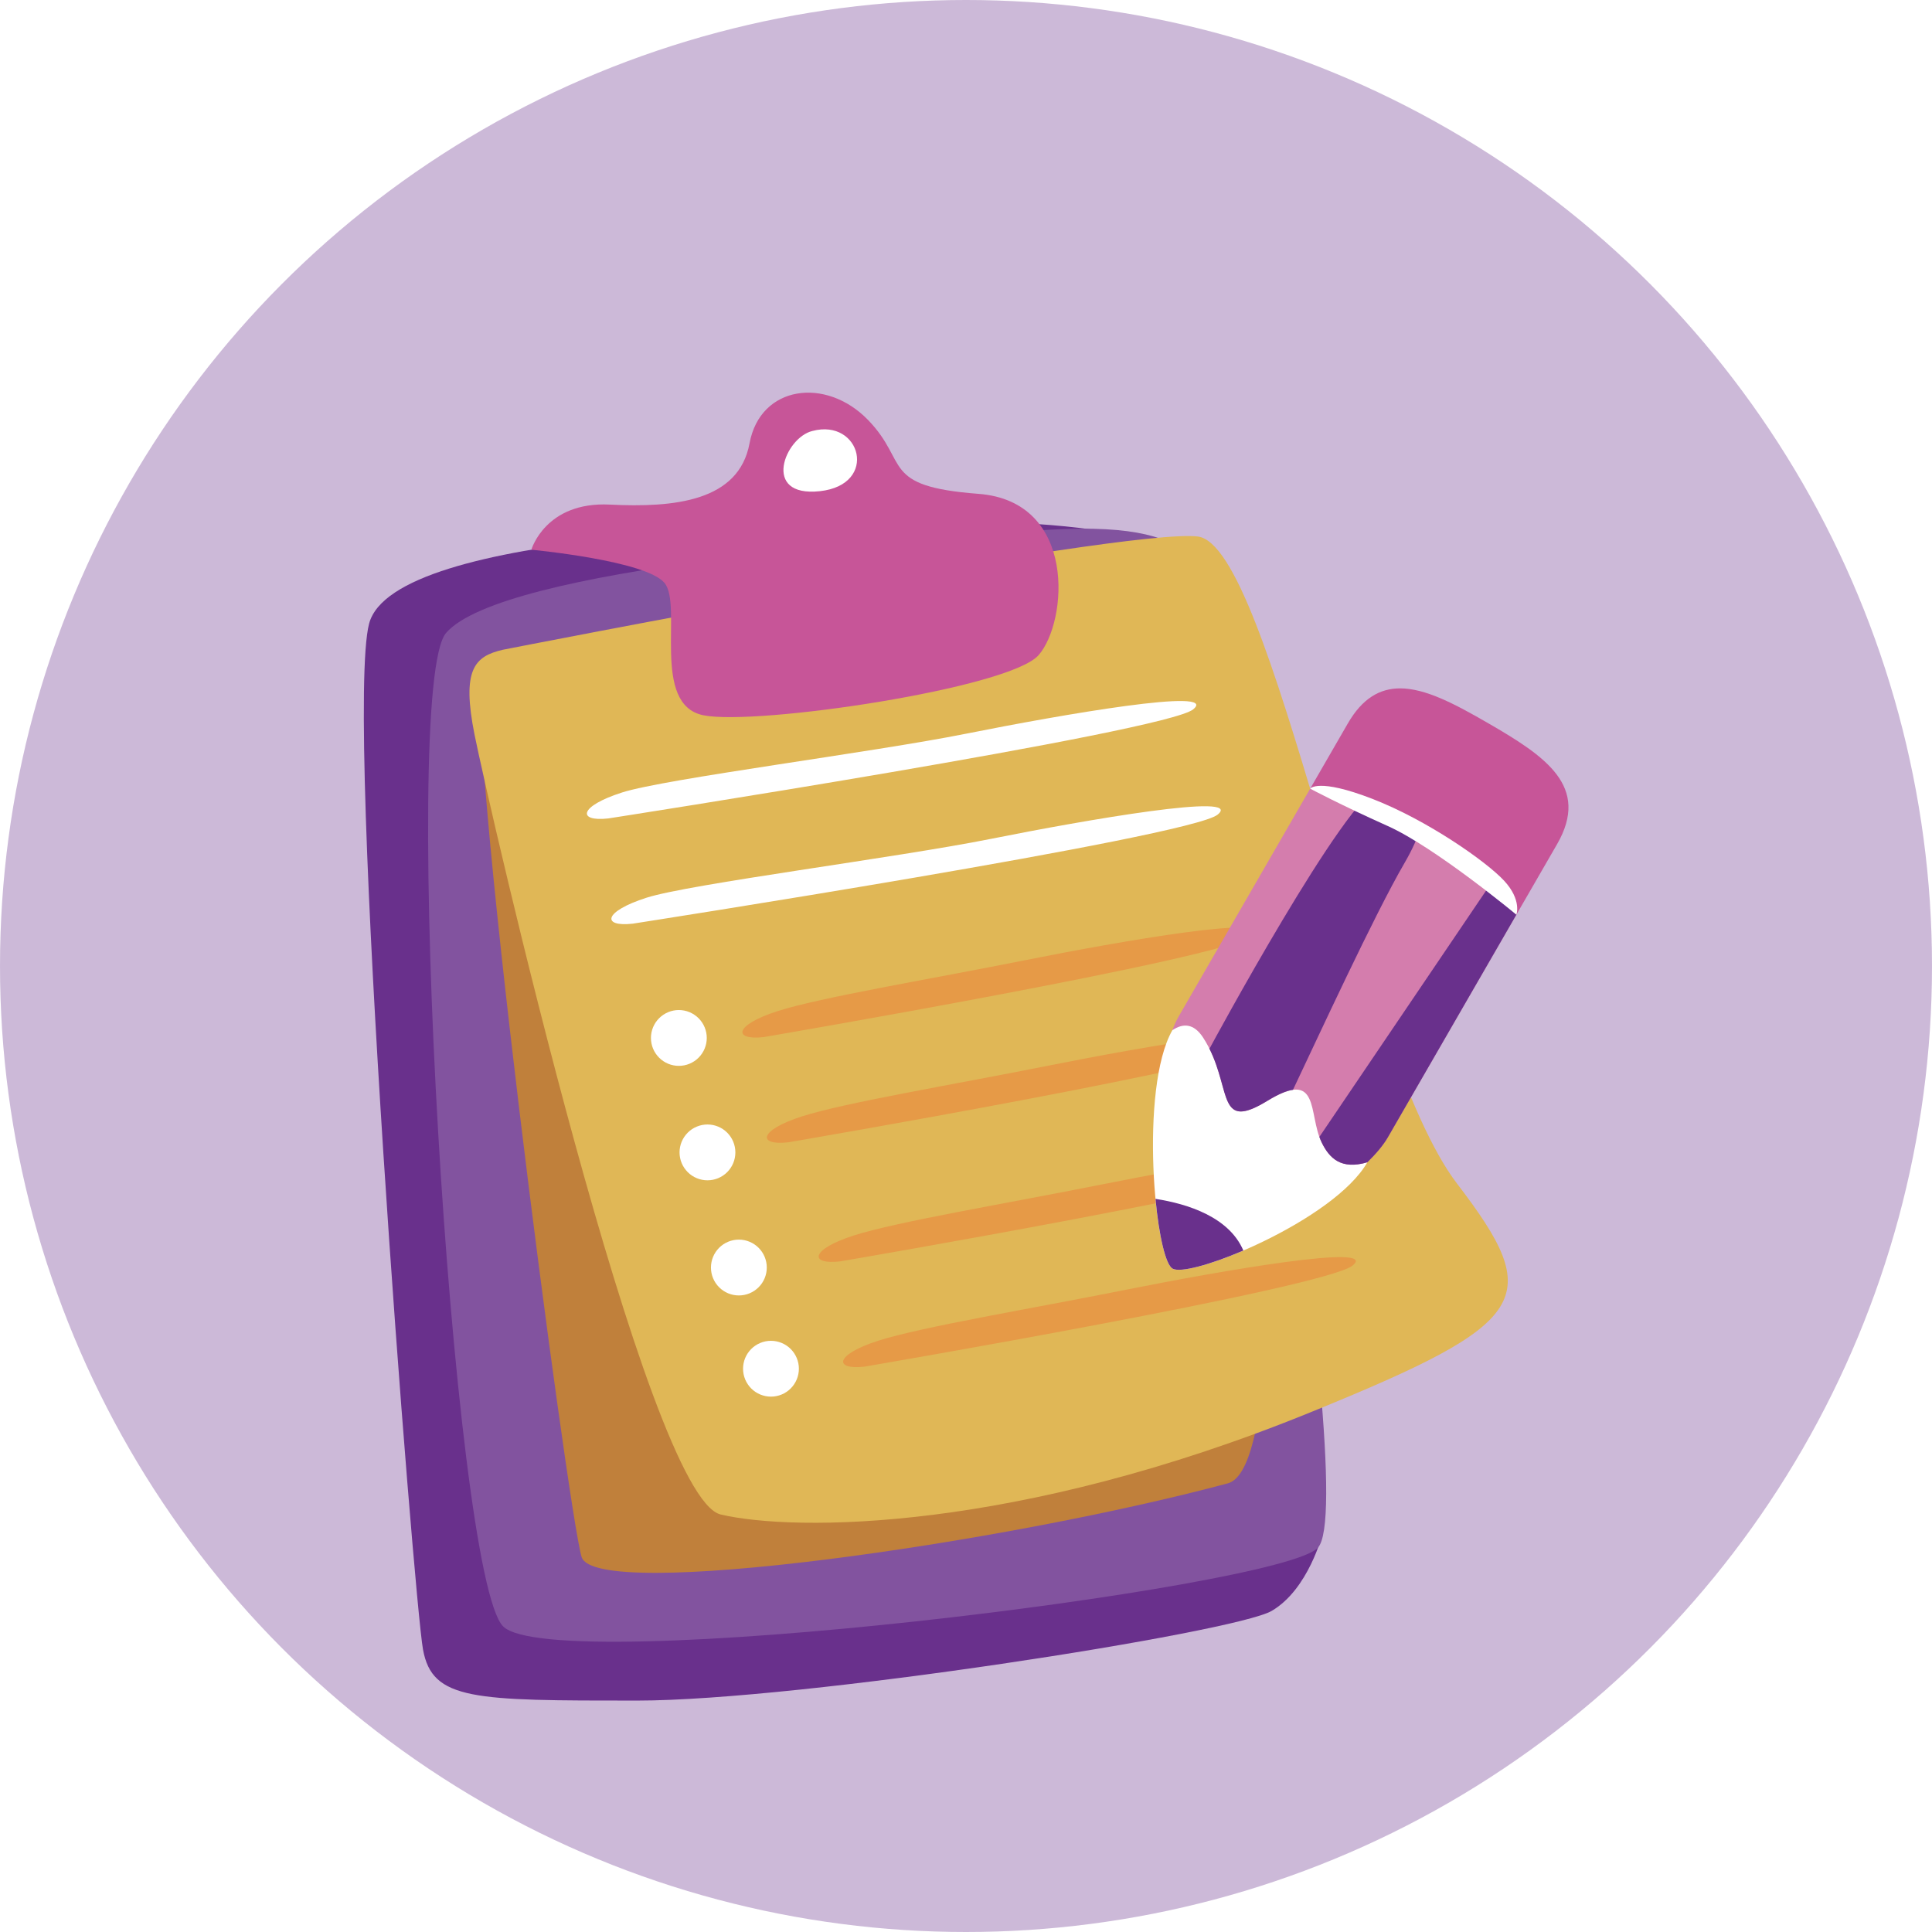 <svg width="96" height="96" viewBox="0 0 96 96" fill="none" xmlns="http://www.w3.org/2000/svg">
<circle opacity="0.5" cx="48" cy="48" r="48" fill="#9B75B2"/>
<g filter="url(#filter0_d_20463_599)">
<path d="M56.069 22.627C56.069 22.627 52.702 21.785 46.273 21.939C39.845 22.092 19.564 22.321 18.34 26.99C17.115 31.658 20.559 75.418 21.018 77.96C21.477 80.501 23.544 80.501 31.656 80.501C39.768 80.501 61.35 77.118 63.187 76.046C65.024 74.975 65.712 72.22 65.712 72.22L56.069 22.627Z" fill="#69308C"/>
<path d="M60.049 26.454C59.437 25 60.724 21.828 52.166 22.321C44.207 22.78 24.962 24.221 22.166 27.449C19.853 30.12 22.472 74.27 24.998 76.812C27.523 79.353 63.587 74.923 65.483 72.908C67.741 70.509 60.049 26.454 60.049 26.454Z" fill="#82539F"/>
<path d="M61.58 27.908C61.58 27.908 59.896 23.775 59.054 23.469C58.212 23.163 25.074 27.296 24.003 29.056C22.931 30.816 28.212 71.148 28.901 73.368C29.59 75.587 49.801 72.71 61.013 69.706C65.33 68.549 61.58 27.908 61.58 27.908Z" fill="#C0803B"/>
<path d="M24.987 28.286C24.987 28.286 55.833 22.225 59.513 22.658C63.193 23.091 67.476 48.369 72.392 54.803C76.776 60.539 76.12 61.694 65.141 66.167C50.53 72.12 39.49 72.12 35.81 71.254C32.13 70.388 24.229 35.754 23.58 32.507C22.931 29.26 23.58 28.611 24.987 28.286Z" fill="#E0B756"/>
<path d="M26.403 23.316C26.403 23.316 32.117 23.851 33.025 24.972C33.933 26.094 32.331 31.007 34.948 31.541C37.565 32.075 50.169 30.206 51.611 28.55C53.053 26.895 53.533 20.913 48.62 20.539C43.706 20.165 45.202 18.99 43.119 16.854C41.036 14.718 37.778 15.145 37.244 18.029C36.71 20.913 33.506 21.233 30.301 21.073C27.097 20.913 26.403 23.316 26.403 23.316Z" fill="#C75598"/>
<path d="M40.368 17.415C39.007 17.735 37.805 20.726 40.742 20.406C43.68 20.085 42.772 16.774 40.368 17.415Z" fill="white"/>
<path d="M34.539 24.882C44.283 23.636 51.987 22.956 51.118 22.729C50.249 22.503 48.701 21.521 46.36 21.257C44.018 20.992 38.996 22.918 34.615 22.427C30.234 21.936 28.422 22.427 29.517 22.767C30.612 23.107 33.898 23.9 34.539 24.882Z" fill="#C75598"/>
<path d="M30.221 36.668C30.221 36.668 57.909 32.368 59.285 31.25C60.66 30.133 52.75 31.509 48.02 32.454C43.291 33.4 33.059 34.69 30.909 35.378C28.759 36.066 28.673 36.84 30.221 36.668Z" fill="white"/>
<path d="M31.437 41.897C31.437 41.897 59.125 37.597 60.501 36.48C61.877 35.362 53.966 36.737 49.236 37.683C44.507 38.629 34.275 39.919 32.125 40.607C29.976 41.295 29.89 42.069 31.437 41.897Z" fill="white"/>
<path d="M37.949 47.532C37.949 47.532 60.831 43.624 62.207 42.507C63.583 41.389 55.672 42.765 50.943 43.711C46.214 44.656 40.787 45.554 38.637 46.242C36.487 46.93 36.401 47.703 37.949 47.532Z" fill="#E69A47"/>
<path d="M39.165 52.761C39.165 52.761 62.047 48.853 63.423 47.736C64.799 46.618 56.888 47.994 52.159 48.939C47.43 49.885 42.003 50.783 39.853 51.471C37.703 52.159 37.617 52.932 39.165 52.761Z" fill="#E69A47"/>
<path d="M41.737 58.679C41.737 58.679 64.619 54.772 65.995 53.654C67.371 52.537 59.46 53.913 54.731 54.858C50.002 55.804 44.575 56.702 42.425 57.39C40.275 58.078 40.189 58.851 41.737 58.679Z" fill="#E69A47"/>
<path d="M42.953 63.908C42.953 63.908 65.835 60.001 67.211 58.883C68.587 57.766 60.676 59.141 55.947 60.087C51.218 61.033 45.791 61.931 43.641 62.619C41.491 63.306 41.406 64.08 42.953 63.908Z" fill="#E69A47"/>
<path d="M67.943 53.753C66.29 56.639 59.142 59.544 58.263 59.038C57.385 58.531 56.61 50.083 58.253 47.192C62.288 40.204 69.89 48.153 67.943 53.753Z" fill="white"/>
<path d="M65.102 35.188L58.568 46.506C58.452 46.705 58.348 46.938 58.253 47.192C58.776 46.84 59.316 46.835 59.786 47.563C61.306 49.916 60.325 52.319 62.973 50.701C65.621 49.083 64.984 51.339 65.67 52.761C66.055 53.557 66.64 54.138 67.943 53.753C68.381 53.325 68.736 52.904 68.964 52.509L75.348 41.45C75.948 32.737 71.078 31.409 65.102 35.188Z" fill="#D47DAD"/>
<path d="M69.381 34.959C69.14 34.955 68.881 34.99 68.612 35.059C66.896 35.5 60.129 48.053 60.129 48.053C60.129 48.053 60.097 48.1 60.094 48.105C61.175 50.262 60.529 52.195 62.973 50.701C63.529 50.361 63.939 50.194 64.248 50.152C65.496 47.526 68.284 41.47 69.789 38.883C71.403 36.111 70.677 34.98 69.381 34.959Z" fill="#69308C"/>
<path d="M75.279 38.132L65.559 52.492C65.592 52.584 65.628 52.674 65.67 52.761C66.055 53.557 66.64 54.138 67.943 53.753C68.381 53.325 68.736 52.904 68.964 52.509L75.348 41.45C75.435 40.192 75.407 39.089 75.279 38.132Z" fill="#69308C"/>
<path d="M69.558 30.205C68.568 30.209 67.698 30.691 66.971 31.951L65.102 35.188C66.98 35.691 70.72 36.991 73.712 39.913C74.306 40.493 74.847 40.998 75.348 41.45L77.367 37.953C79.03 35.073 76.8 33.582 73.92 31.92C72.3 30.985 70.83 30.2 69.558 30.205Z" fill="#C75598"/>
<path d="M57.416 55.571C57.589 57.407 57.918 58.838 58.263 59.037C58.63 59.249 60.087 58.866 61.782 58.139C61.076 56.48 59.03 55.82 57.416 55.571Z" fill="#69308C"/>
<path d="M71.145 31.175C69.558 30.205 69.307 31.14 71.526 32.354C73.745 33.567 75.965 35.162 76.554 34.746C77.144 34.33 71.145 31.175 71.145 31.175Z" fill="#C75598"/>
<path d="M75.348 41.45C75.348 41.45 71.309 38.099 68.956 37.044C66.602 35.99 65.102 35.188 65.102 35.188C65.102 35.188 65.474 34.642 68.196 35.696C70.917 36.75 73.859 38.81 74.742 39.766C75.625 40.722 75.348 41.45 75.348 41.45Z" fill="white"/>
<path d="M35.119 47.575C35.119 47.943 34.972 48.296 34.712 48.556C34.452 48.816 34.099 48.962 33.732 48.962C33.55 48.962 33.369 48.926 33.201 48.857C33.033 48.787 32.88 48.685 32.751 48.556C32.622 48.427 32.52 48.275 32.45 48.106C32.381 47.938 32.345 47.758 32.345 47.575C32.345 47.393 32.381 47.213 32.45 47.045C32.52 46.876 32.622 46.724 32.751 46.595C32.88 46.466 33.033 46.364 33.201 46.294C33.369 46.224 33.55 46.188 33.732 46.188C34.099 46.188 34.452 46.335 34.712 46.595C34.972 46.855 35.119 47.208 35.119 47.575Z" fill="white"/>
<path d="M36.54 53.262C36.54 53.63 36.394 53.983 36.134 54.243C35.874 54.503 35.521 54.649 35.153 54.649C34.971 54.649 34.791 54.613 34.623 54.543C34.454 54.474 34.301 54.371 34.173 54.243C34.044 54.114 33.942 53.961 33.872 53.793C33.802 53.624 33.766 53.444 33.766 53.262C33.766 53.08 33.802 52.9 33.872 52.731C33.942 52.563 34.044 52.41 34.173 52.281C34.301 52.153 34.454 52.05 34.623 51.981C34.791 51.911 34.971 51.875 35.153 51.875C35.521 51.875 35.874 52.021 36.134 52.281C36.394 52.541 36.54 52.894 36.54 53.262Z" fill="white"/>
<path d="M38.101 58.983C38.101 59.351 37.955 59.704 37.694 59.964C37.434 60.224 37.081 60.37 36.714 60.37C36.532 60.37 36.351 60.334 36.183 60.265C36.015 60.195 35.862 60.093 35.733 59.964C35.604 59.835 35.502 59.682 35.432 59.514C35.362 59.346 35.327 59.165 35.327 58.983C35.327 58.615 35.473 58.263 35.733 58.002C35.993 57.742 36.346 57.596 36.714 57.596C37.081 57.596 37.434 57.742 37.694 58.002C37.955 58.263 38.101 58.615 38.101 58.983Z" fill="white"/>
<path d="M39.696 64.011C39.696 64.379 39.549 64.731 39.289 64.992C39.029 65.252 38.676 65.398 38.309 65.398C37.941 65.398 37.588 65.252 37.328 64.992C37.068 64.731 36.922 64.379 36.922 64.011C36.922 63.829 36.958 63.648 37.027 63.48C37.097 63.312 37.199 63.159 37.328 63.03C37.457 62.901 37.61 62.799 37.778 62.73C37.946 62.66 38.127 62.624 38.309 62.624C38.491 62.624 38.671 62.66 38.839 62.73C39.008 62.799 39.16 62.901 39.289 63.03C39.418 63.159 39.52 63.312 39.59 63.48C39.66 63.648 39.696 63.829 39.696 64.011Z" fill="white"/>
</g>
<defs>
<filter id="filter0_d_20463_599" x="14.078" y="15.511" width="67.859" height="72.99" filterUnits="userSpaceOnUse" color-interpolation-filters="sRGB">
<feFlood flood-opacity="0" result="BackgroundImageFix"/>
<feColorMatrix in="SourceAlpha" type="matrix" values="0 0 0 0 0 0 0 0 0 0 0 0 0 0 0 0 0 0 127 0" result="hardAlpha"/>
<feOffset dy="4"/>
<feGaussianBlur stdDeviation="2"/>
<feComposite in2="hardAlpha" operator="out"/>
<feColorMatrix type="matrix" values="0 0 0 0 0.706 0 0 0 0 0.594 0 0 0 0 0.775 0 0 0 1 0"/>
<feBlend mode="normal" in2="BackgroundImageFix" result="effect1_dropShadow_20463_599"/>
<feBlend mode="normal" in="SourceGraphic" in2="effect1_dropShadow_20463_599" result="shape"/>
</filter>
</defs>
</svg>

